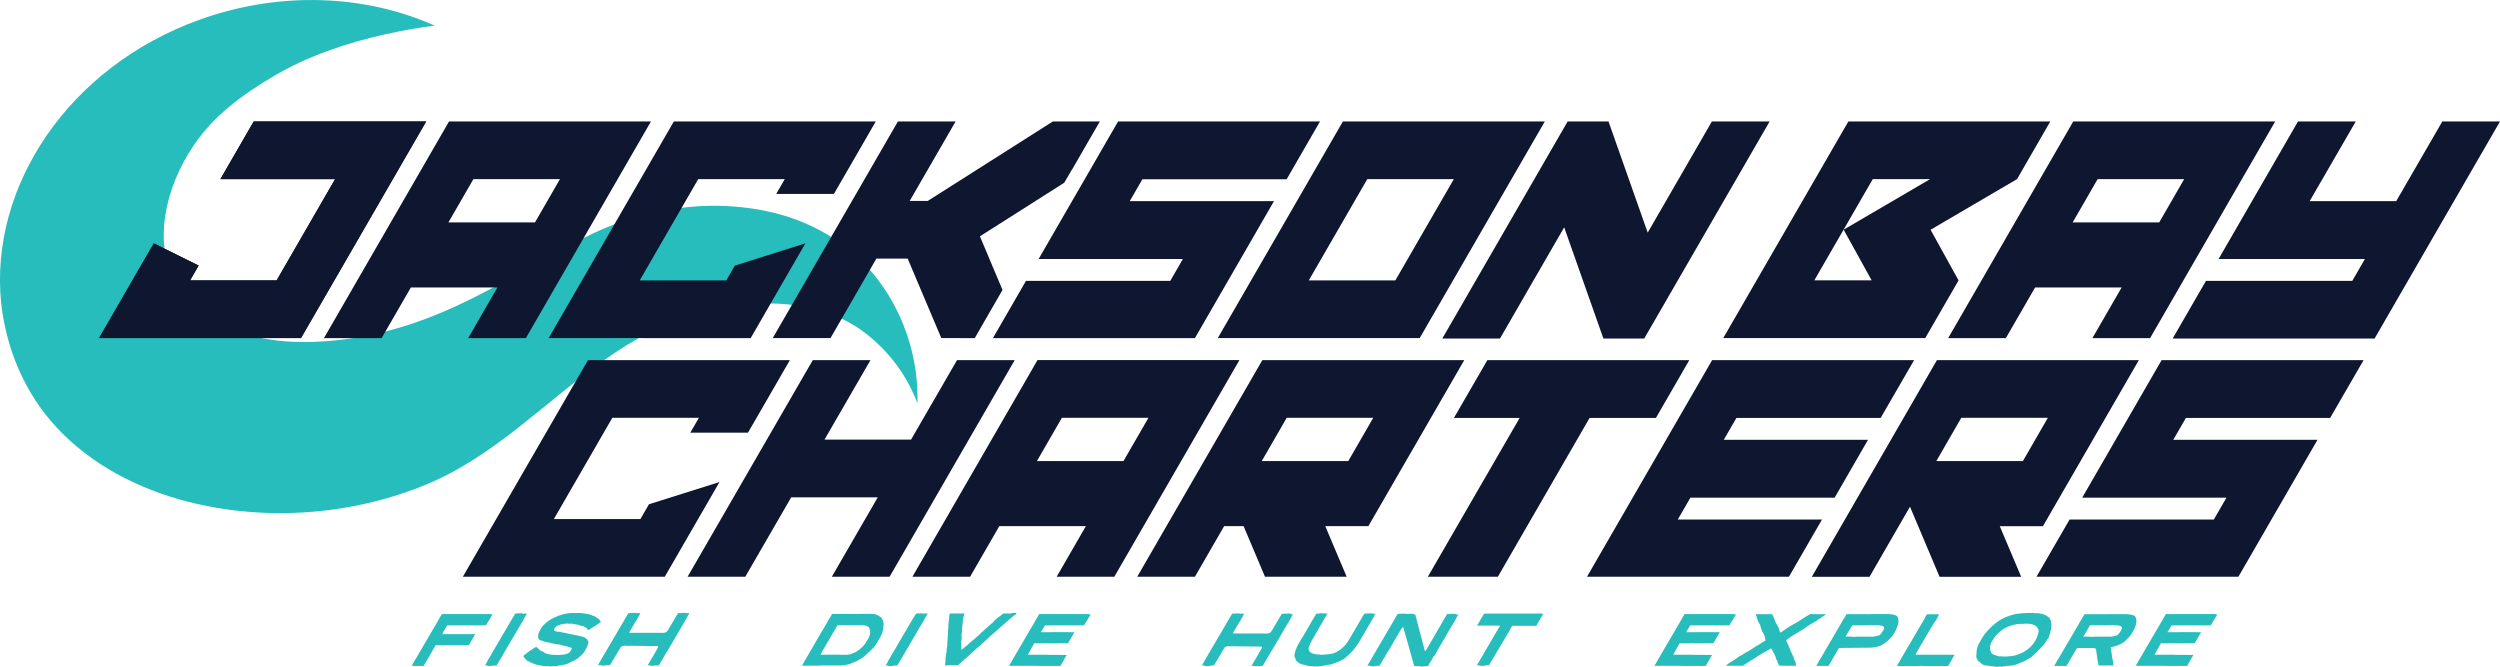 <svg width="371" height="99" viewBox="0 0 371 99" fill="none" xmlns="http://www.w3.org/2000/svg">
<g clip-path="url(#clip0_1_1104)">
<path d="M136.125 57.498C136.081 56.676 135.993 55.865 135.884 55.055C135.653 53.444 135.303 51.855 134.81 50.311C133.856 47.254 132.398 44.351 130.48 41.765C126.94 36.999 122.052 33.734 116.484 32.025C115.531 31.74 114.566 31.488 113.58 31.291C107.311 30.02 100.724 30.37 94.597 32.233V32.189C93.084 32.605 91.616 33.088 90.18 33.679C84.174 36.177 78.661 39.837 72.896 42.828C69.246 44.767 65.498 46.553 61.574 47.889C56.138 49.763 50.11 50.858 44.345 50.749C42.898 50.727 41.451 50.606 40.026 50.387C35.642 49.708 31.357 47.911 28.201 44.822C27.433 44.077 26.787 43.277 26.228 42.455L26.206 42.477C22.578 36.013 24.529 27.861 28.705 21.628C31.73 17.125 35.938 14.079 40.52 11.351C45.649 8.305 51.48 6.355 57.278 5.062C58.626 4.766 59.974 4.503 61.333 4.273C62.341 4.098 63.229 3.966 64.248 3.835C64.259 3.835 64.457 3.813 64.533 3.813C54.362 -0.734 41.758 -1.424 29.68 2.903C10.116 9.904 -1.611 27.741 0.175 45.008C0.943 51.779 3.606 58.21 8.275 63.294C13.459 68.947 20.517 72.563 27.872 74.447C39.489 77.427 52.411 76.452 63.47 71.807C73.455 67.611 80.853 59.678 89.555 53.51C94.213 50.212 99.288 47.429 104.888 46.136C106.96 45.643 109.218 45.117 111.355 45.117C115.037 44.855 118.808 45.139 122.337 46.268C124.211 46.87 125.954 47.736 127.587 48.821C131.028 51.253 133.823 54.54 135.599 58.517C135.796 58.955 135.982 59.404 136.147 59.854C136.169 59.065 136.147 58.133 136.092 57.476L136.125 57.498Z" fill="#27BDBC" class="logo_opposit"/>
<path d="M29.472 39.409L28.2 41.612H41.046L49.726 26.58H32.705L37.648 18.023H54.669H63.24L44.663 50.168H14.698L22.819 36.112L29.472 39.409Z" fill="#0F1630"/>
<path d="M303.179 78.074L317.405 53.444H287.44L268.874 85.601H277.434L283.44 75.192L287.835 85.601H299.946L296.767 78.085H303.168L303.179 78.074ZM300.198 68.421H287.352L291.057 62.001H303.902L300.198 68.421Z" fill="#0F1630" />
<path d="M135.204 65.233H122.359L129.176 53.444H120.616L102.039 85.59H110.599L117.416 73.801H130.261L123.444 85.59H132.015L150.581 53.444H142.021L135.204 65.233Z" fill="#0F1630"/>
<path d="M135.401 85.59H143.961L148.301 78.074H161.147L156.806 85.59H165.366L183.933 53.433H153.968L135.401 85.59ZM157.585 62.001H170.43L166.725 68.421H153.88L157.585 62.001Z" fill="#0F1630"/>
<path d="M235.511 85.59H265.476L270.386 77.099H248.981L250.855 73.856H272.26L277.214 65.266H255.809L257.683 62.023H279.089L284.053 53.444H254.078L235.511 85.59Z" fill="#0F1630"/>
<path d="M345.792 62.023L350.757 53.444H320.781L308.999 73.856H330.404L328.53 77.099H307.125L302.214 85.59H332.179L343.918 65.266H322.513L324.387 62.023H345.792Z" fill="#0F1630"/>
<path d="M95.813 53.444H87.254L68.687 85.59H94.213H94.268H98.652L106.773 71.533L96.307 74.831L95.035 77.033H82.19L90.87 62.001H103.716L102.444 64.203H111.004L117.218 53.444H112.834H95.813Z" fill="#0F1630"/>
<path d="M217.295 53.444H187.33L168.764 85.59H177.324L181.664 78.074H184.546L187.725 85.59H199.847L196.668 78.074H203.069L217.295 53.444ZM187.243 68.421L190.947 62.001H203.792L200.088 68.421H187.243Z" fill="#0F1630"/>
<path d="M250.691 53.444H220.726L215.761 62.023H225.515L211.892 85.59H222.282L235.895 62.023H245.737L250.691 53.444Z" fill="#0F1630"/>
<path d="M54.68 18.023H37.659L32.716 26.58H49.737L41.057 41.612H28.211L29.483 39.409L22.83 36.112L14.709 50.168H44.673L63.251 18.023H54.68Z" fill="#0F1630"/>
<path d="M290.651 41.612L286.497 34.096L299.332 26.58L304.264 18.023H274.299L255.732 50.168H285.708L290.651 41.612ZM277.927 26.58H286.432L273.597 34.085L277.751 41.601H269.246L277.927 26.569V26.58Z" fill="#0F1630"/>
<path d="M307.672 18.023L289.106 50.179H297.666L302.006 42.663H314.851L310.511 50.179H319.071L337.637 18.023H307.672ZM307.585 33L311.289 26.58H324.134L320.43 33H307.585Z" fill="#0F1630"/>
<path d="M371 18.023H362.44L355.601 29.845H342.756L349.595 18.023H341.024L329.242 38.434H337.802H350.647H350.954L349.08 41.677H327.368L322.425 50.234H352.39L357.333 41.677L371 18.023Z" fill="#0F1630"/>
<path d="M66.638 18.023L48.071 50.179H56.631L60.971 42.663H73.816L69.476 50.179H78.036L96.603 18.023H66.638ZM66.55 33L70.254 26.58H83.1L79.395 33H66.55Z" fill="#0F1630"/>
<path d="M109.053 39.409L107.782 41.612H94.937L103.617 26.58H116.462L115.191 28.782H123.751L129.965 18.023H125.581H108.56H100L81.423 50.168L106.806 50.179H107.015H111.399L119.52 36.112L109.053 39.409Z" fill="#0F1630"/>
<path d="M145.419 35.071L157.935 27.116L159.053 25.199L159.086 25.177L163.218 18.023H163.196H156.248L137.67 29.823H134.996L141.813 18.023H133.253L114.676 50.168H123.247L130.053 38.38H134.7L139.687 50.168L144.652 50.179L148.773 43.025L145.419 35.071Z" fill="#0F1630"/>
<path d="M167.657 29.845L169.531 26.602H190.936L195.89 18.023H165.925L154.132 38.434H175.537L173.674 41.677H152.258L147.348 50.179H177.324L189.062 29.845H167.657Z" fill="#0F1630"/>
<path d="M199.288 18.023L193.073 28.782L180.721 50.168H210.686L229.253 18.023H199.288ZM207.07 41.612H194.224L202.905 26.58H215.75L207.07 41.612Z" fill="#0F1630"/>
<path d="M254.045 18.023L244.52 34.523L238.7 18.023H232.639L214.04 50.234H222.6L232.124 33.734L237.944 50.234H244.005L262.615 18.023H254.045Z" fill="#0F1630"/>
<path d="M102.269 91.09C102.214 91.177 102.148 91.287 102.072 91.407L102.028 91.484C101.874 91.78 101.754 92.01 101.655 92.174C101.567 92.317 101.524 92.404 101.48 92.448C101.25 92.81 100.987 93.281 100.658 93.84L100.34 94.387C100.274 94.53 100.208 94.639 100.154 94.716L100.066 94.87C99.934 95.1 99.66 95.549 99.277 96.206C99.2 96.316 99.123 96.436 99.047 96.568L99.025 96.59L99.003 96.633C98.959 96.71 98.915 96.776 98.893 96.842H98.882L98.838 96.907L98.817 96.94V96.962V96.984L98.773 97.017C98.751 97.05 98.751 97.061 98.762 97.061C98.674 97.181 98.597 97.313 98.531 97.444C98.455 97.587 98.411 97.685 98.367 97.762L98.29 97.893C98.17 98.102 98.06 98.266 97.962 98.397C97.962 98.397 97.972 98.397 97.984 98.397L97.797 98.704L97.753 98.748C97.501 98.748 97.315 98.748 97.183 98.77C97.052 98.792 96.909 98.803 96.778 98.803C96.657 98.803 96.581 98.792 96.559 98.759H96.361V98.737C96.34 98.737 96.329 98.737 96.318 98.737H96.12C96.329 98.365 96.493 98.091 96.592 97.904C96.657 97.795 96.712 97.707 96.756 97.641L97.468 96.414C97.468 96.414 97.523 96.316 97.556 96.239C97.578 96.173 97.622 96.108 97.655 96.042V96.009C97.655 96.009 97.677 95.965 97.677 95.954C97.666 95.976 97.698 95.899 97.677 95.899C97.677 95.899 97.523 95.877 97.424 95.877L93.687 95.834H93.435C93.336 95.834 93.172 95.834 92.942 95.834H92.876L92.679 95.812C92.58 95.812 92.536 95.812 92.558 95.845C92.339 95.856 92.186 95.932 92.109 96.053L91.846 96.491C91.846 96.491 91.802 96.535 91.791 96.557C91.769 96.59 91.758 96.612 91.747 96.644L91.44 97.17C91.44 97.17 91.407 97.203 91.397 97.225C91.397 97.225 91.385 97.247 91.397 97.258L91.265 97.477H91.243L90.958 97.992C90.914 98.025 90.881 98.069 90.849 98.124C90.849 98.135 90.849 98.145 90.849 98.156L90.542 98.682H90.125C90.026 98.726 89.95 98.748 89.895 98.748C89.84 98.748 89.785 98.748 89.774 98.748C89.752 98.748 89.72 98.748 89.687 98.781C89.687 98.781 89.676 98.781 89.654 98.781H89.588C89.358 98.781 89.204 98.781 89.172 98.737L89.029 98.627L88.996 98.682H88.744L93.249 90.991C93.599 90.991 93.83 90.969 93.961 90.958L94.191 90.936C94.257 90.936 94.301 90.958 94.312 90.991C94.312 90.991 94.345 90.991 94.356 90.991C94.356 90.991 94.4 90.991 94.432 90.991H95.002L94.959 91.013H95.024C95.024 91.013 94.969 91.133 94.827 91.385C94.75 91.528 94.663 91.681 94.564 91.835L94.487 91.999C94.487 91.999 94.378 92.163 94.213 92.415L93.468 93.686C93.413 93.774 93.391 93.84 93.369 93.894H93.501C93.501 93.894 93.534 93.894 93.567 93.894C93.588 93.894 93.599 93.894 93.621 93.905H93.742H96.526H96.57C96.614 93.905 96.624 93.905 96.646 93.905C96.833 93.916 96.975 93.916 97.063 93.916H97.118C97.118 93.916 97.238 93.883 97.216 93.905C97.556 93.916 97.907 93.916 98.257 93.916C98.378 93.916 98.488 93.916 98.608 93.905C98.652 93.905 98.707 93.862 98.817 93.818C98.817 93.818 98.827 93.818 98.849 93.818C98.915 93.763 98.97 93.708 99.036 93.632C99.036 93.632 99.043 93.624 99.058 93.61L99.299 93.226L100.614 90.991V91.024L100.636 90.991H100.745L100.724 91.035L100.778 90.98H101.03C101.03 90.98 101.151 90.958 101.304 90.958C101.513 90.947 101.666 90.947 101.765 90.947H101.787C101.787 90.947 101.896 90.969 101.973 91.013C101.973 91.013 102.017 91.002 102.05 90.991H102.269V91.09ZM161.585 91.123H161.563C161.563 91.123 161.508 91.123 161.454 91.123H161.432C161.432 91.123 161.399 91.123 161.388 91.123H156.85C156.697 91.123 156.598 91.123 156.565 91.123H156.543C156.543 91.123 156.489 91.123 156.434 91.123C156.401 91.123 156.379 91.123 156.368 91.123H154.22C154.22 91.123 154.187 91.166 154.154 91.232C154.143 91.254 154.132 91.276 154.121 91.298C154.121 91.298 154.099 91.353 154.077 91.364L153.891 91.681L153.913 91.659L153.858 91.747C153.858 91.747 153.814 91.813 153.76 91.9V91.922C153.76 91.922 153.661 92.065 153.595 92.207L150.362 97.74C150.263 97.882 150.208 97.981 150.187 98.025C150.165 98.058 150.154 98.091 150.132 98.145L149.748 98.803H152.598H153.584C153.584 98.803 153.814 98.825 154.286 98.825H156.905C156.905 98.825 156.949 98.825 156.96 98.825H156.982C156.982 98.825 157.037 98.825 157.08 98.825H157.102C157.311 98.825 157.409 98.803 157.42 98.748C157.519 98.584 157.596 98.43 157.672 98.288V98.266C157.672 98.266 157.727 98.211 157.738 98.2L157.771 98.145C157.771 98.145 157.782 98.124 157.782 98.102L157.804 98.058C157.804 98.058 157.815 98.036 157.837 98.025V98.003C157.837 98.003 157.913 97.904 157.935 97.839L158.034 97.63L158.078 97.565C158.078 97.565 158.122 97.488 158.165 97.433L158.297 97.214V97.192H158.253C158.253 97.192 158.155 97.192 158.089 97.192H157.99C157.837 97.192 157.738 97.192 157.716 97.192C157.3 97.181 156.883 97.181 156.467 97.181H155.59L155.557 97.159H153.277C152.916 97.181 152.729 97.159 152.729 97.159C152.696 97.148 152.554 97.159 152.554 97.159C152.554 97.159 152.609 97.039 152.62 97.006L153.058 96.217C153.146 96.064 153.266 95.856 153.409 95.593C153.409 95.593 153.409 95.582 153.431 95.571V95.538V95.516C153.464 95.516 153.486 95.516 153.496 95.472H154.856C154.965 95.461 155.119 95.45 155.327 95.45H155.535L155.557 95.472H156.291C157.037 95.472 157.683 95.472 158.275 95.461C158.319 95.461 158.385 95.439 158.505 95.439L159.437 93.84L159.382 93.818C159.382 93.818 158.615 93.807 157.124 93.807C157.124 93.807 155.721 93.818 155.535 93.818H155.119H154.461V93.796C154.461 93.796 154.549 93.675 154.538 93.686L154.746 93.336C154.856 93.149 154.965 92.974 155.064 92.81H156.127H157.113H159.02C159.437 92.81 159.864 92.81 160.292 92.81C160.336 92.799 160.434 92.788 160.588 92.788H160.664C160.664 92.788 160.774 92.81 160.818 92.81H160.851L160.884 92.788L161.015 92.569C161.015 92.569 161.059 92.492 161.081 92.437L161.125 92.371L161.267 92.163C161.311 92.098 161.344 92.043 161.377 91.999V91.977C161.377 91.977 161.399 91.955 161.399 91.944L161.421 91.9C161.421 91.9 161.432 91.879 161.454 91.857L161.486 91.802C161.486 91.802 161.508 91.769 161.519 91.736V91.714C161.629 91.572 161.728 91.418 161.826 91.254C161.881 91.199 161.804 91.177 161.596 91.177L161.585 91.123ZM257.355 91.123H257.333C257.333 91.123 257.278 91.123 257.223 91.123H257.201C257.201 91.123 257.168 91.123 257.157 91.123H252.62C252.466 91.123 252.368 91.123 252.335 91.123H252.313C252.313 91.123 252.258 91.123 252.203 91.123C252.17 91.123 252.148 91.123 252.138 91.123H249.989C249.989 91.123 249.956 91.166 249.924 91.232C249.913 91.254 249.902 91.276 249.891 91.298C249.891 91.298 249.869 91.353 249.847 91.364L249.661 91.681L249.682 91.659L249.628 91.747C249.628 91.747 249.584 91.813 249.529 91.9V91.922C249.529 91.922 249.43 92.065 249.365 92.207L246.131 97.74C246.033 97.882 245.978 97.981 245.956 98.025C245.934 98.058 245.923 98.091 245.901 98.145L245.518 98.803H248.367H249.354C249.354 98.803 249.584 98.825 250.055 98.825H252.675C252.675 98.825 252.718 98.825 252.729 98.825H252.751C252.751 98.825 252.806 98.825 252.85 98.825H252.872C253.08 98.825 253.179 98.803 253.19 98.748C253.288 98.584 253.365 98.43 253.442 98.288V98.266C253.442 98.266 253.497 98.211 253.508 98.2L253.54 98.145C253.54 98.145 253.551 98.124 253.551 98.102L253.573 98.058C253.573 98.058 253.584 98.036 253.606 98.025V98.003C253.606 98.003 253.683 97.904 253.705 97.839L253.803 97.63L253.847 97.565C253.847 97.565 253.891 97.488 253.935 97.433L254.067 97.214V97.192H254.023C254.023 97.192 253.924 97.192 253.858 97.192H253.76C253.606 97.192 253.508 97.192 253.486 97.192C253.069 97.181 252.653 97.181 252.236 97.181H251.359L251.326 97.159H249.047C248.685 97.181 248.499 97.159 248.499 97.159C248.466 97.148 248.323 97.159 248.323 97.159C248.323 97.159 248.378 97.039 248.389 97.006L248.828 96.217C248.915 96.064 249.036 95.856 249.178 95.593C249.178 95.593 249.178 95.582 249.2 95.571V95.538V95.516C249.233 95.516 249.255 95.516 249.266 95.472H250.625C250.735 95.461 250.888 95.45 251.096 95.45H251.305L251.326 95.472H252.061C252.806 95.472 253.453 95.472 254.045 95.461C254.088 95.461 254.154 95.439 254.275 95.439L255.206 93.84L255.152 93.818C255.152 93.818 254.384 93.807 252.894 93.807C252.894 93.807 251.491 93.818 251.305 93.818H250.888H250.23V93.796C250.23 93.796 250.318 93.675 250.307 93.686L250.515 93.336C250.625 93.149 250.735 92.974 250.833 92.81H251.896H252.883H254.79C255.206 92.81 255.634 92.81 256.061 92.81C256.105 92.799 256.204 92.788 256.357 92.788H256.434C256.434 92.788 256.544 92.81 256.587 92.81H256.62L256.653 92.788L256.785 92.569C256.785 92.569 256.828 92.492 256.85 92.437L256.894 92.371L257.037 92.163C257.081 92.098 257.113 92.043 257.146 91.999V91.977C257.146 91.977 257.168 91.955 257.168 91.944L257.19 91.9C257.19 91.9 257.201 91.879 257.223 91.857L257.256 91.802C257.256 91.802 257.278 91.769 257.289 91.736V91.714C257.398 91.572 257.497 91.418 257.596 91.254C257.65 91.199 257.574 91.177 257.366 91.177L257.355 91.123ZM89.073 92.382L89.139 92.328V92.306C89.139 92.306 89.146 92.299 89.161 92.284L89.139 92.262L89.073 92.109H89.051V92.12C89.051 92.12 89.029 92.098 89.007 92.054C88.909 91.9 88.733 91.758 88.47 91.615C88.426 91.561 88.393 91.517 88.361 91.506C88.251 91.473 88.163 91.44 88.108 91.407C88.087 91.396 88.065 91.396 88.043 91.385C87.955 91.364 87.867 91.32 87.758 91.265C87.714 91.243 87.593 91.21 87.363 91.155C87.286 91.133 87.144 91.101 86.914 91.068C86.914 91.068 86.881 91.068 86.87 91.068L86.103 90.958H86.07C86.07 90.958 86.004 90.958 85.971 90.969C85.763 90.958 85.588 90.969 85.423 90.969H85.281C85.259 90.969 85.226 90.969 85.171 90.969H85.083C85.029 90.969 84.985 90.969 84.952 90.969C83.966 90.969 82.88 91.287 81.686 91.944C81.587 91.999 81.456 92.087 81.313 92.196C81.258 92.229 81.215 92.273 81.16 92.306C80.995 92.448 80.842 92.591 80.699 92.733C80.546 92.876 80.436 93.018 80.349 93.16C80.217 93.379 80.129 93.533 80.086 93.632C79.932 93.927 79.856 94.19 79.856 94.431C79.856 94.804 80.009 95.012 80.349 95.056L80.897 95.242C80.897 95.242 80.995 95.275 81.149 95.308C81.182 95.308 81.193 95.308 81.193 95.308C81.346 95.319 81.467 95.341 81.521 95.385C81.609 95.385 81.697 95.385 81.752 95.417C81.795 95.417 81.85 95.461 81.927 95.494C81.971 95.494 82.015 95.516 82.08 95.494L82.694 95.615H82.727C82.902 95.615 83.034 95.636 83.122 95.669H83.056C83.056 95.669 83.132 95.669 83.144 95.669C83.176 95.669 83.198 95.691 83.209 95.713L84.141 95.921C84.141 95.921 84.196 95.932 84.272 95.987C84.272 95.987 84.283 95.987 84.294 95.987C84.349 95.987 84.415 96.009 84.47 96.042C84.47 96.042 84.557 96.064 84.689 96.097C84.853 96.129 84.886 96.228 84.799 96.382L84.634 96.666C84.535 96.831 84.349 96.951 84.053 97.05C83.856 97.115 83.637 97.148 83.439 97.159C83.242 97.159 83.012 97.181 82.738 97.203H82.661L82.409 97.181H82.3H82.267C81.905 97.181 81.587 97.137 81.313 97.039C81.28 97.039 81.193 97.006 81.05 96.984C81.05 96.984 80.984 96.951 80.853 96.896C80.809 96.874 80.732 96.809 80.59 96.699C80.568 96.677 80.48 96.655 80.327 96.623C80.283 96.612 80.228 96.568 80.162 96.513C80.042 96.382 79.954 96.305 79.91 96.272C79.768 96.184 79.658 96.097 79.614 95.998H79.582C79.527 95.998 79.373 96.086 79.099 96.272L79.011 96.327C79.011 96.327 78.946 96.382 78.891 96.414L78.77 96.491C78.562 96.633 78.463 96.71 78.442 96.721L77.806 97.203C77.806 97.203 77.751 97.258 77.729 97.291C77.685 97.357 77.674 97.422 77.696 97.477L77.773 97.565C77.894 97.707 78.036 97.85 78.168 98.014C78.201 98.014 78.233 98.036 78.288 98.08C78.321 98.112 78.409 98.145 78.529 98.167C78.529 98.167 78.562 98.2 78.639 98.255L78.705 98.288L78.759 98.321L79.527 98.617C79.527 98.617 79.669 98.66 79.834 98.682C79.866 98.682 79.943 98.693 80.075 98.726C80.162 98.726 80.305 98.77 80.491 98.814C80.535 98.814 80.601 98.814 80.666 98.836C80.688 98.847 80.71 98.847 80.732 98.858C81.006 98.858 81.335 98.858 81.752 98.89H81.784C81.949 98.89 82.179 98.868 82.475 98.836H82.53C82.53 98.836 82.53 98.836 82.508 98.847C82.508 98.847 82.497 98.868 82.508 98.879H82.552C82.552 98.879 82.65 98.858 82.782 98.803C82.837 98.781 82.913 98.77 83.012 98.759L83.264 98.737C83.483 98.682 83.648 98.649 83.779 98.627C84.064 98.584 84.393 98.452 84.755 98.233C84.996 98.135 85.303 97.981 85.653 97.773C86.081 97.444 86.421 97.115 86.684 96.776L86.859 96.48C87.1 96.075 87.243 95.724 87.308 95.45V95.417C87.352 95.308 87.308 95.165 87.199 94.99C87.177 94.99 87.155 94.946 87.1 94.837L86.958 94.738C86.958 94.738 86.914 94.694 86.903 94.672C86.87 94.672 86.782 94.618 86.651 94.541C86.618 94.519 86.563 94.508 86.464 94.497C86.421 94.497 86.388 94.475 86.366 94.464L85.522 94.267L85.204 94.212H85.171L84.492 94.059C84.492 94.059 84.415 94.048 84.261 94.015L84.141 93.993C83.998 93.938 83.79 93.905 83.56 93.873C83.374 93.851 83.198 93.807 83.023 93.752C82.99 93.752 82.968 93.752 82.935 93.752H82.902H82.826C82.771 93.752 82.727 93.752 82.705 93.752C82.585 93.697 82.475 93.664 82.365 93.653C82.365 93.632 82.332 93.61 82.278 93.577C82.19 93.522 82.19 93.423 82.278 93.27C82.431 93.018 82.705 92.832 83.1 92.711C83.275 92.656 83.385 92.635 83.461 92.624V92.602C83.461 92.602 83.516 92.602 83.56 92.591C83.746 92.558 83.922 92.547 84.086 92.536C84.086 92.536 84.119 92.536 84.141 92.536H84.261C84.327 92.536 84.415 92.536 84.535 92.569H84.557C84.557 92.569 84.59 92.569 84.612 92.569V92.536H84.634C84.864 92.536 84.996 92.558 85.007 92.591H85.204L85.182 92.612V92.635C85.182 92.635 85.215 92.656 85.226 92.635H85.335C85.335 92.635 85.412 92.645 85.445 92.667C85.467 92.678 85.489 92.678 85.5 92.678C85.522 92.678 85.533 92.678 85.544 92.667C85.642 92.678 85.741 92.7 85.829 92.722C85.829 92.722 85.851 92.733 85.883 92.744C85.927 92.766 85.96 92.777 85.993 92.799C85.971 92.788 86.081 92.832 86.059 92.821C86.168 92.865 86.245 92.886 86.3 92.886C86.322 92.886 86.344 92.876 86.344 92.865C86.486 92.865 86.596 92.919 86.684 93.018C86.684 93.018 86.76 93.051 86.881 93.095C87.023 93.149 87.122 93.248 87.155 93.401L87.188 93.423C87.188 93.423 87.275 93.467 87.308 93.467C87.33 93.467 87.374 93.467 87.407 93.445C87.429 93.445 87.44 93.445 87.451 93.445C87.528 93.39 87.604 93.325 87.692 93.27C87.911 93.127 88.032 93.051 88.065 93.051C88.141 92.974 88.218 92.93 88.251 92.93L88.744 92.602C88.744 92.602 88.843 92.514 88.985 92.393L89.073 92.382ZM137.166 91.068H137.133C137.133 91.068 137.089 91.068 137.012 91.068H136.991C136.991 91.068 136.936 91.068 136.925 91.068C136.947 91.035 136.914 91.013 136.815 91.013H136.782C136.399 91.046 136.125 91.057 135.938 91.057L135.631 91.583L135.588 91.626C135.588 91.626 135.325 92.054 134.842 92.886L132.026 97.696C131.927 97.839 131.872 97.937 131.85 97.981C131.828 98.014 131.806 98.08 131.774 98.178L131.423 98.77H131.752C131.795 98.825 131.96 98.847 132.223 98.847H132.289C132.289 98.847 132.289 98.847 132.322 98.836C132.354 98.814 132.387 98.803 132.409 98.803C132.409 98.803 132.464 98.803 132.53 98.814C132.585 98.814 132.639 98.803 132.683 98.77H133.144L133.176 98.726C133.176 98.726 133.33 98.485 133.582 98.047L134.02 97.313C134.02 97.313 134.02 97.291 134.02 97.28C134.031 97.258 134.042 97.236 134.064 97.225L134.371 96.699C134.371 96.699 134.393 96.644 134.415 96.612C134.426 96.59 134.437 96.568 134.459 96.546L136.563 92.952H136.585C136.684 92.755 136.859 92.481 137.1 92.087V92.065L137.21 91.835L137.67 91.035H137.133L137.166 91.068ZM78.244 91.057H77.707H77.674C77.674 91.057 77.631 91.057 77.554 91.057H77.532C77.532 91.057 77.477 91.057 77.466 91.057C77.488 91.024 77.455 91.002 77.357 91.002H77.324C76.94 91.035 76.666 91.046 76.48 91.046L76.173 91.572L76.129 91.615C76.129 91.615 75.866 92.043 75.384 92.876L72.567 97.685C72.468 97.828 72.413 97.926 72.392 97.97C72.37 98.003 72.348 98.069 72.315 98.167L71.964 98.759H72.293C72.337 98.814 72.501 98.836 72.764 98.836H72.83C72.83 98.836 72.83 98.836 72.863 98.825C72.896 98.803 72.929 98.792 72.951 98.792C72.951 98.792 73.005 98.792 73.071 98.803C73.126 98.803 73.181 98.792 73.225 98.759H73.685L73.718 98.715C73.718 98.715 73.871 98.474 74.123 98.036L74.562 97.302C74.562 97.302 74.562 97.28 74.562 97.269C74.573 97.247 74.584 97.225 74.606 97.214L74.912 96.688C74.912 96.688 74.934 96.633 74.956 96.601C74.967 96.579 74.978 96.557 75 96.535L77.105 92.941H77.126C77.225 92.744 77.4 92.47 77.641 92.076V92.054L77.751 91.824L78.211 91.024L78.244 91.057ZM289.972 97.17C289.972 97.17 289.873 97.17 289.807 97.17H289.709C289.555 97.17 289.457 97.17 289.435 97.17C289.018 97.159 288.602 97.159 288.185 97.159H287.309C286.311 97.159 285.325 97.159 284.338 97.159C284.316 97.159 284.305 97.137 284.305 97.105C284.305 97.105 284.305 97.083 284.295 97.105C284.316 97.017 284.382 96.874 284.503 96.677C284.514 96.655 284.525 96.633 284.547 96.612L286.651 93.018H286.673L286.936 92.558C287.046 92.371 287.166 92.207 287.287 92.065C287.374 91.922 287.451 91.791 287.517 91.648C287.55 91.583 287.594 91.484 287.648 91.364C287.681 91.287 287.714 91.221 287.758 91.155H285.96C285.96 91.155 285.928 91.188 285.895 91.254C285.884 91.276 285.873 91.298 285.862 91.32C285.862 91.32 285.84 91.374 285.818 91.385L285.632 91.703L285.719 91.615C285.719 91.615 285.697 91.67 285.675 91.692C285.423 92.109 285.171 92.536 284.93 92.952L282.113 97.762C282.015 97.904 281.96 98.003 281.938 98.047C281.916 98.08 281.905 98.112 281.883 98.167L281.642 98.573C281.642 98.573 281.62 98.638 281.576 98.715C281.576 98.77 281.576 98.792 281.62 98.781L281.533 98.803L281.555 98.814L281.522 98.836C281.522 98.836 281.522 98.836 281.5 98.847H282.212C282.355 98.836 282.442 98.836 282.453 98.847H283.615C283.615 98.847 283.659 98.836 283.703 98.836C283.725 98.836 283.757 98.836 283.79 98.847H283.834C284.141 98.836 284.426 98.836 284.7 98.836H284.722C284.799 98.836 284.919 98.814 285.073 98.803H285.117C285.347 98.836 285.555 98.847 285.73 98.847C285.829 98.847 286.793 98.847 288.646 98.836C288.668 98.836 288.69 98.836 288.701 98.836H288.722C288.722 98.836 288.777 98.836 288.821 98.836H288.843C289.051 98.836 289.15 98.814 289.161 98.759C289.259 98.595 289.336 98.441 289.413 98.299V98.277C289.413 98.277 289.468 98.222 289.479 98.211L289.512 98.156C289.512 98.156 289.523 98.135 289.523 98.112L289.544 98.069C289.544 98.069 289.555 98.047 289.577 98.036V98.014C289.577 98.014 289.654 97.915 289.676 97.85L289.775 97.641L289.818 97.576C289.818 97.576 289.862 97.499 289.906 97.444L290.038 97.225V97.203H289.994L289.972 97.17ZM281.379 93.445C281.379 93.445 281.335 93.511 281.335 93.544L280.985 94.146C280.831 94.398 280.546 94.727 280.097 95.132L280.064 95.154C279.976 95.231 279.91 95.275 279.878 95.308L279.647 95.483L279.187 95.757C278.979 95.877 278.705 95.965 278.321 96.02C277.883 96.086 277.653 96.118 277.62 96.118H276.951L273.576 96.151C273.477 96.151 273.422 96.151 273.411 96.151C273.115 96.151 272.962 96.151 272.94 96.151H272.907C272.907 96.151 272.841 96.25 272.754 96.414L272.589 96.688C272.458 96.918 272.359 97.072 272.326 97.148L271.351 98.814H269.553C269.553 98.814 269.553 98.77 269.597 98.704C269.608 98.682 269.619 98.66 269.641 98.638C269.641 98.638 269.663 98.584 269.663 98.573L269.849 98.255V98.277L269.893 98.189C269.893 98.178 269.937 98.124 269.97 98.036V98.014C269.97 98.014 270.068 97.871 270.167 97.729L273.4 92.196C273.477 92.054 273.532 91.955 273.554 91.911C273.576 91.879 273.597 91.846 273.641 91.791L274.025 91.133H276.283L277.269 91.144H277.291C277.291 91.144 277.543 91.123 278.003 91.123H279.724C279.724 91.123 279.768 91.123 279.823 91.123H279.889C279.965 91.123 280.02 91.123 280.053 91.123H280.108C280.174 91.123 280.228 91.123 280.261 91.123C280.458 91.155 280.612 91.177 280.765 91.166C280.765 91.166 280.864 91.188 280.963 91.21C281.182 91.254 281.324 91.309 281.39 91.364H281.412L281.489 91.407C281.489 91.407 281.489 91.407 281.511 91.429C281.511 91.429 281.514 91.429 281.522 91.429C281.85 91.911 281.796 92.58 281.357 93.412L281.379 93.445ZM279.198 93.96C279.264 93.883 279.362 93.73 279.505 93.5C279.713 93.149 279.626 92.93 279.209 92.843H279.198C279.099 92.821 279.034 92.821 278.99 92.81C278.913 92.81 278.847 92.788 278.793 92.788H278.782C278.782 92.788 278.749 92.788 278.727 92.799H278.705C278.65 92.799 278.584 92.788 278.54 92.777H277.401L277.346 92.799H275.066V92.777H274.891C274.803 92.908 274.726 93.04 274.65 93.171C274.65 93.171 274.617 93.237 274.584 93.281C274.584 93.281 274.562 93.314 274.551 93.347L274.518 93.401C274.463 93.5 274.277 93.818 273.948 94.355H273.926C273.926 94.355 273.926 94.376 273.926 94.387C273.926 94.398 273.904 94.409 273.871 94.42C273.915 94.42 273.915 94.442 273.871 94.475H274.661C274.748 94.497 274.902 94.508 275.099 94.508H275.307L275.351 94.486H278.036C278.036 94.486 278.047 94.453 278.069 94.453C278.201 94.453 278.409 94.42 278.672 94.322C278.782 94.365 278.957 94.245 279.209 93.96H279.198ZM203.902 91.418L203.924 91.385C204.012 91.265 204.066 91.155 204.121 91.068H203.902C203.902 91.068 203.836 91.09 203.825 91.09C203.749 91.046 203.694 91.024 203.639 91.024H203.617C203.518 91.024 203.365 91.024 203.157 91.024C203.003 91.024 202.905 91.024 202.883 91.046H202.631L202.576 91.101L202.598 91.057H202.488L202.466 91.09V91.057L201.151 93.303C200.8 93.894 200.45 94.497 200.099 95.089L199.88 95.406C199.704 95.658 199.551 95.834 199.452 95.921L198.959 96.371L198.247 96.809C198.192 96.776 198.148 96.787 198.104 96.864C198.093 96.864 198.06 96.874 197.984 96.907C197.753 97.006 197.589 97.05 197.501 97.028L197.238 97.083C197.129 97.072 197.074 97.072 197.063 97.105C196.789 97.115 196.57 97.126 196.383 97.159H196.351C196.274 97.159 196.219 97.159 196.197 97.159C196.175 97.159 196.12 97.159 196.022 97.159H195.989C195.835 97.126 195.66 97.115 195.496 97.115C195.496 97.115 195.43 97.115 195.32 97.115H195.276L195.309 97.094L195.156 97.072L194.959 97.017C194.959 97.017 194.926 97.017 194.915 97.006H194.893L194.761 96.962C194.509 96.853 194.356 96.743 194.301 96.633L194.202 96.403V96.261C194.202 96.261 194.18 96.195 194.191 96.162L194.422 95.538L194.575 95.275C194.575 95.275 194.597 95.165 194.652 95.078L196.997 91.046L196.975 91.079V91.046H196.866C196.866 91.046 196.855 91.09 196.844 91.101L196.855 91.035H196.603C196.603 91.035 196.504 91.013 196.351 91.013C196.252 91.013 196.098 91.013 195.901 91.013H195.879C195.879 91.013 195.748 91.035 195.616 91.079C195.616 91.079 195.594 91.079 195.561 91.057H195.342C195.287 91.144 195.222 91.254 195.167 91.374L195.123 91.451C194.991 91.648 194.871 91.846 194.75 92.065L194.542 92.415C194.443 92.591 194.279 92.865 194.071 93.237L193.402 94.376C193.315 94.53 193.161 94.76 192.964 95.089C192.92 95.154 192.887 95.22 192.854 95.286L192.832 95.319C192.701 95.538 192.58 95.757 192.471 95.965C192.471 95.987 192.46 96.009 192.449 96.042L192.295 96.425C192.208 96.633 192.142 96.896 192.098 97.203C192.076 97.357 192.109 97.499 192.208 97.641C192.208 97.663 192.23 97.696 192.23 97.751L192.372 98.058C192.372 98.058 192.416 98.112 192.471 98.156L192.81 98.419L193.019 98.518L193.26 98.617C193.26 98.617 193.358 98.617 193.435 98.638L193.611 98.671C193.994 98.814 194.487 98.879 195.079 98.89L195.233 98.901H195.255L195.485 98.89H195.452L195.485 98.901C195.868 98.901 196.361 98.825 196.953 98.671C197.019 98.671 197.205 98.671 197.49 98.595C197.523 98.595 197.545 98.595 197.567 98.573C197.633 98.551 197.786 98.507 198.006 98.43C198.027 98.419 198.049 98.419 198.06 98.419L198.718 98.156C199.058 98.014 199.321 97.871 199.529 97.718C199.902 97.411 200.318 97.017 200.778 96.535C200.943 96.338 201.085 96.14 201.25 95.932C201.436 95.68 201.546 95.516 201.6 95.428L203.88 91.528C203.88 91.528 203.902 91.462 203.935 91.418H203.902ZM228.836 91.057C228.771 91.046 228.661 91.046 228.551 91.046H221.778C221.778 91.046 221.745 91.057 221.745 91.046H220.682L220.66 91.068H220.233L219.202 92.832H219.224C219.356 92.832 219.389 92.832 219.444 92.843H219.476L219.696 92.832L219.86 92.843H222.381L222.501 92.865C222.501 92.865 222.545 92.865 222.6 92.865H222.633L222.611 92.897C222.567 92.963 222.545 92.996 222.523 92.996L219.17 98.726H219.411L219.433 98.704V98.726C219.433 98.726 219.52 98.781 219.718 98.792C219.827 98.792 219.915 98.792 219.926 98.814C219.937 98.814 219.97 98.814 220.013 98.814H220.079C220.079 98.814 220.09 98.814 220.112 98.814C220.145 98.792 220.178 98.781 220.2 98.781C220.2 98.781 220.255 98.781 220.309 98.781H220.32C220.32 98.781 220.441 98.759 220.55 98.715H220.967L221.274 98.189C221.274 98.189 221.274 98.167 221.274 98.156C221.307 98.102 221.34 98.058 221.383 98.025L221.668 97.521H221.69L221.822 97.291C221.822 97.291 221.822 97.269 221.822 97.258C221.833 97.236 221.844 97.214 221.866 97.203L222.173 96.677C222.173 96.677 222.195 96.623 222.216 96.59C222.227 96.568 222.238 96.546 222.271 96.524L222.545 96.075L224.419 92.865H226.732C226.885 92.865 227.105 92.865 227.422 92.865H227.762C227.762 92.865 227.85 92.886 227.927 92.886H227.97L227.992 92.865L228.091 92.689L228.124 92.656V92.635L228.135 92.612C228.135 92.612 228.135 92.58 228.157 92.58L228.179 92.536L228.332 92.273C228.332 92.273 228.354 92.24 228.354 92.229L229.001 91.112C229.001 91.112 228.935 91.079 228.825 91.068L228.836 91.057ZM216.112 91.155C216.035 91.112 215.969 91.09 215.925 91.09H215.903C215.805 91.09 215.651 91.09 215.443 91.09C215.29 91.09 215.191 91.101 215.169 91.112H214.775H214.753L214.259 91.955C213.942 92.492 213.788 92.766 213.788 92.777L212.122 95.636C212.1 95.691 212.078 95.735 212.056 95.768C212.034 95.801 211.881 96.064 211.585 96.557C211.585 96.557 211.486 96.557 211.475 96.612V96.633L211.454 96.612L210.697 93.741L210.675 93.774V93.697L210.04 91.221V91.199C209.974 91.199 209.919 91.177 209.842 91.133C209.81 91.123 209.766 91.112 209.7 91.101H209.722L209.7 91.079H209.536C209.338 91.079 209.218 91.079 209.163 91.079V91.101C208.823 91.101 208.637 91.101 208.604 91.101C208.604 91.101 208.56 91.101 208.538 91.101H208.516C208.516 91.101 208.494 91.101 208.472 91.101C208.472 91.101 208.418 91.046 208.352 91.046L208.122 91.068C207.99 91.079 207.76 91.09 207.42 91.101L202.916 98.792H203.168L203.201 98.737L203.343 98.847C203.343 98.847 203.529 98.89 203.76 98.89H203.825C203.825 98.89 203.825 98.89 203.858 98.89C203.891 98.868 203.924 98.858 203.946 98.858C203.946 98.858 204.001 98.858 204.066 98.868C204.121 98.868 204.187 98.847 204.297 98.803H204.713L205.02 98.277C205.02 98.277 205.02 98.255 205.02 98.244C205.053 98.189 205.086 98.145 205.13 98.112L205.415 97.609H205.436L205.568 97.379C205.568 97.379 205.568 97.357 205.568 97.346C205.579 97.324 205.59 97.302 205.612 97.291L205.919 96.765C205.919 96.765 205.941 96.71 205.963 96.677C205.974 96.655 205.995 96.633 206.028 96.612L208.001 93.237H208.089L208.133 93.171C208.133 93.171 208.177 93.084 208.198 93.018L208.22 92.974V92.996L209.152 96.272C209.152 96.272 209.163 96.305 209.163 96.327L209.864 98.825H209.996V98.858C210.16 98.847 210.303 98.847 210.445 98.847C210.467 98.847 210.478 98.847 210.489 98.847C210.489 98.847 210.511 98.847 210.489 98.868H210.686C210.686 98.868 210.785 98.912 210.906 98.912C211.015 98.912 211.201 98.912 211.475 98.868C211.585 98.858 211.717 98.847 211.881 98.858L211.925 98.814L212.111 98.507H212.089C212.188 98.376 212.298 98.211 212.418 98.003L212.495 97.871C212.539 97.795 212.582 97.696 212.659 97.554L212.758 97.389L212.856 97.324C212.856 97.324 212.966 97.17 213.12 96.918C213.098 96.918 213.098 96.918 213.12 96.874L213.273 96.612C213.273 96.612 213.273 96.568 213.295 96.524C213.328 96.469 213.372 96.392 213.437 96.305C213.832 95.658 214.095 95.198 214.227 94.968L214.314 94.815C214.358 94.738 214.424 94.629 214.501 94.486L214.818 93.938C215.147 93.379 215.421 92.908 215.64 92.547C215.673 92.503 215.728 92.415 215.816 92.273C215.914 92.109 216.035 91.879 216.188 91.583L216.232 91.506C216.309 91.385 216.375 91.276 216.429 91.188H216.21C216.21 91.188 216.145 91.21 216.134 91.21L216.112 91.155ZM304.373 93.292L304.395 93.314C304.363 93.456 304.319 93.621 304.264 93.796L304.22 93.971H304.242C304.242 93.971 304.242 93.993 304.22 94.026C304.176 94.114 304.143 94.19 304.132 94.245C304.088 94.453 304.045 94.585 304.012 94.639C303.946 94.76 303.858 94.859 303.782 94.935L303.321 95.658L303.277 95.713C303.277 95.713 303.234 95.713 303.212 95.735C303.135 95.823 303.058 95.91 303.003 95.987C302.982 95.987 302.982 96.009 302.96 96.031C302.905 96.108 302.861 96.14 302.85 96.14L302.828 96.184C302.828 96.184 302.708 96.327 302.554 96.469H302.521C302.521 96.48 302.521 96.502 302.51 96.513C302.499 96.535 302.466 96.568 302.423 96.612L301.601 97.368C301.436 97.521 301.25 97.652 301.064 97.751C300.822 97.882 300.636 97.992 300.505 98.069L300.461 98.091L299.343 98.551C299.014 98.682 298.718 98.759 298.477 98.77C298.017 98.792 297.655 98.836 297.392 98.89C297.216 98.923 297.085 98.945 297.008 98.945H296.942C296.942 98.945 296.921 98.945 296.91 98.923H296.69C296.57 98.934 296.482 98.945 296.416 98.956H296.373C296.219 98.956 296.11 98.956 296.066 98.934C295.912 98.89 295.671 98.868 295.342 98.858L295.266 98.836L295.2 98.803C295.068 98.803 295.003 98.803 294.959 98.781C294.597 98.781 294.323 98.693 294.148 98.551L293.545 98.069C293.512 97.992 293.457 97.882 293.37 97.751C293.304 97.652 293.271 97.521 293.282 97.368L293.337 96.612C293.359 96.217 293.512 95.79 293.775 95.33L294.235 94.53C294.465 94.146 294.794 93.741 295.233 93.314C295.266 93.281 295.288 93.248 295.298 93.237L295.836 92.744C295.836 92.744 295.945 92.656 296.131 92.492C296.153 92.47 296.175 92.448 296.219 92.426C296.362 92.317 296.482 92.229 296.57 92.174C296.745 92.054 296.975 91.911 297.304 91.747L297.49 91.648C297.567 91.615 297.644 91.594 297.721 91.561C298.028 91.451 298.258 91.364 298.4 91.309C298.85 91.166 299.266 91.079 299.65 91.046C299.869 91.046 300.011 91.013 300.077 91.002L301.031 90.958H301.458C301.458 90.958 301.491 90.969 301.524 90.969C301.59 90.958 301.622 90.947 301.655 90.947H301.688C301.798 90.947 301.896 90.969 301.995 91.002C302.576 90.969 303.102 91.068 303.595 91.309C303.672 91.364 303.804 91.451 303.979 91.561C304.012 91.594 304.067 91.615 304.099 91.648L304.121 91.692C304.165 91.769 304.231 91.868 304.286 92.01C304.352 92.152 304.395 92.229 304.384 92.251C304.439 92.591 304.439 92.93 304.406 93.259L304.373 93.292ZM302.324 93.171C302.324 93.171 302.313 93.138 302.313 93.084C301.984 92.722 301.458 92.547 300.757 92.547C300.483 92.547 300.329 92.547 300.318 92.58C300.187 92.58 300.044 92.58 299.902 92.58H299.847C299.77 92.58 299.617 92.58 299.376 92.624C299.332 92.624 299.31 92.624 299.288 92.624C299.113 92.667 299.003 92.689 298.959 92.7C298.828 92.7 298.696 92.755 298.554 92.81V92.788C298.554 92.788 298.532 92.788 298.466 92.821C298.422 92.821 298.411 92.843 298.4 92.843C297.754 93.029 297.14 93.39 296.581 93.927L296.548 93.949L296.307 94.19C296.175 94.322 296.044 94.486 295.912 94.694L295.529 95.308C295.441 95.461 295.408 95.527 295.463 95.494C295.43 95.549 295.386 95.68 295.32 95.888C295.32 95.888 295.32 95.888 295.32 95.921C295.32 95.921 295.331 95.932 295.32 95.954C295.277 96.042 295.277 96.064 295.32 96.042C295.32 96.075 295.32 96.097 295.342 96.108C295.331 96.338 295.342 96.469 295.353 96.513H295.364L295.386 96.568C295.386 96.568 295.419 96.623 295.452 96.743C295.452 96.743 295.452 96.747 295.452 96.754L295.474 96.798L295.496 96.874C295.496 96.874 295.54 96.94 295.594 97.006C295.616 97.017 295.627 97.028 295.616 97.039C295.89 97.159 296.197 97.269 296.548 97.389L297.425 97.422C297.425 97.422 297.523 97.433 297.644 97.433C297.819 97.433 298.082 97.411 298.455 97.368L298.707 97.324L299.014 97.269H299.036C299.036 97.269 299.08 97.225 299.135 97.225C299.135 97.214 299.178 97.203 299.266 97.181C299.485 97.126 299.792 97.006 300.187 96.82C300.187 96.82 300.209 96.798 300.242 96.798C300.252 96.776 300.285 96.765 300.318 96.765C300.318 96.765 300.34 96.743 300.373 96.721C301.096 96.294 301.644 95.757 302.017 95.111C302.247 94.727 302.412 94.289 302.51 93.84C302.576 93.544 302.51 93.325 302.346 93.171H302.324ZM131.127 92.492C131.127 92.656 131.116 92.744 131.127 92.744L131.083 93.237C131.083 93.237 131.072 93.281 131.061 93.314C130.995 93.741 130.864 94.146 130.645 94.53L130.184 95.33C129.921 95.779 129.571 96.217 129.121 96.612L128.299 97.368C128.135 97.521 127.948 97.652 127.762 97.751C127.521 97.882 127.335 97.992 127.214 98.069L127.17 98.091L126.052 98.551C126.052 98.551 125.855 98.606 125.57 98.66L125.482 98.693L125.197 98.715H125.23C125.176 98.715 125.066 98.715 124.912 98.759H124.967H121.624L121.603 98.781H119.016L119.4 98.124C119.421 98.069 119.432 98.036 119.443 98.003C119.465 97.959 119.531 97.861 119.63 97.718L120.156 96.809C120.715 95.845 121.241 94.957 121.723 94.103C121.723 94.103 121.723 94.103 121.723 94.081C121.822 93.927 121.888 93.829 121.92 93.774L122.852 92.185C122.918 92.043 122.984 91.944 123.005 91.9V91.879C123.082 91.791 123.115 91.736 123.126 91.725L123.181 91.637L123.159 91.659L123.345 91.342C123.345 91.342 123.378 91.309 123.389 91.287C123.389 91.287 123.4 91.232 123.411 91.21C123.455 91.144 123.466 91.112 123.477 91.112H123.521L125.395 91.101C125.406 91.112 125.439 91.112 125.461 91.112C125.515 91.101 125.548 91.101 125.57 91.101H125.614C125.833 91.112 126.118 91.112 126.458 91.112H127.072C127.554 91.112 127.806 91.112 127.817 91.101H127.839H129.472C129.472 91.101 129.505 91.101 129.516 91.101C129.856 91.144 130.108 91.21 130.261 91.298C130.338 91.353 130.469 91.44 130.645 91.55C130.678 91.583 130.732 91.605 130.765 91.637L130.831 91.736C130.831 91.736 130.853 91.769 130.864 91.78C130.919 91.9 130.973 92.01 131.039 92.098C131.094 92.185 131.116 92.317 131.116 92.481L131.127 92.492ZM128.453 95.417C128.551 95.275 128.65 95.111 128.77 94.913C128.902 94.694 129.001 94.475 129.066 94.256C129.132 94.048 129.143 93.938 129.121 93.916C129.22 93.752 129.099 93.697 129.099 93.686C129.099 93.686 129.11 93.653 129.132 93.642C129.154 93.61 129.132 93.577 129.099 93.544L129.044 93.303C129.044 93.248 129.001 93.204 128.979 93.149C128.935 93.062 128.902 93.018 128.891 93.018H128.88C128.88 93.018 128.858 93.04 128.836 93.04L128.749 92.974H128.727C128.727 92.908 128.683 92.876 128.617 92.876C128.31 92.821 128.08 92.788 127.927 92.788H126.107L125.121 92.777H125.099L124.288 92.788L122.688 95.516L122.655 95.56C122.655 95.56 122.655 95.56 122.633 95.582C122.633 95.582 122.633 95.585 122.633 95.593C122.337 96.118 122.151 96.447 122.085 96.546L122.052 96.601C122.052 96.601 122.03 96.633 122.008 96.666C121.964 96.743 121.898 96.874 121.822 97.039C121.822 97.072 121.789 97.115 121.767 97.159H122.271L124.551 97.148L124.584 97.17H125.362C125.68 97.17 125.888 97.17 125.987 97.137C126.217 97.094 126.491 96.984 126.831 96.82C126.852 96.82 126.863 96.82 126.874 96.82C127.094 96.699 127.192 96.644 127.192 96.633C127.192 96.633 127.28 96.568 127.346 96.524C127.466 96.436 127.532 96.392 127.543 96.392C127.543 96.382 127.565 96.371 127.598 96.371C127.663 96.25 127.773 96.151 127.883 96.086L128.168 95.823C128.168 95.823 128.168 95.801 128.168 95.768H128.179C128.179 95.768 128.299 95.647 128.431 95.461L128.453 95.417ZM328.782 91.123H328.76C328.76 91.123 328.705 91.123 328.65 91.123H328.628C328.628 91.123 328.595 91.123 328.584 91.123H324.047C323.893 91.123 323.795 91.123 323.762 91.123H323.74C323.74 91.123 323.685 91.123 323.63 91.123C323.598 91.123 323.576 91.123 323.565 91.123H321.416C321.416 91.123 321.384 91.166 321.351 91.232C321.34 91.254 321.329 91.276 321.318 91.298C321.318 91.298 321.296 91.353 321.274 91.364L321.088 91.681L321.11 91.659L321.055 91.747C321.055 91.747 321.011 91.813 320.956 91.9V91.922C320.956 91.922 320.857 92.065 320.792 92.207L317.558 97.74C317.46 97.882 317.405 97.981 317.383 98.025C317.361 98.058 317.35 98.091 317.328 98.145L316.945 98.803H319.794H320.781C320.781 98.803 321.011 98.825 321.482 98.825H324.102C324.102 98.825 324.146 98.825 324.156 98.825H324.178C324.178 98.825 324.233 98.825 324.277 98.825H324.299C324.507 98.825 324.606 98.803 324.617 98.748C324.715 98.584 324.792 98.43 324.869 98.288V98.266C324.869 98.266 324.924 98.211 324.935 98.2L324.968 98.145C324.968 98.145 324.978 98.124 324.978 98.102L325 98.058C325 98.058 325.011 98.036 325.033 98.025V98.003C325.033 98.003 325.11 97.904 325.132 97.839L325.231 97.63L325.274 97.565C325.274 97.565 325.318 97.488 325.362 97.433L325.494 97.214V97.192H325.45C325.45 97.192 325.351 97.192 325.285 97.192H325.187C325.033 97.192 324.935 97.192 324.913 97.192C324.496 97.181 324.08 97.181 323.663 97.181H322.786L322.754 97.159H320.474C320.112 97.181 319.926 97.159 319.926 97.159C319.893 97.148 319.75 97.159 319.75 97.159C319.75 97.159 319.805 97.039 319.816 97.006L320.255 96.217C320.342 96.064 320.463 95.856 320.605 95.593C320.605 95.593 320.605 95.582 320.627 95.571V95.538V95.516C320.66 95.516 320.682 95.516 320.693 95.472H322.052C322.162 95.461 322.315 95.45 322.523 95.45H322.732L322.754 95.472H323.488C324.233 95.472 324.88 95.472 325.472 95.461C325.516 95.461 325.581 95.439 325.702 95.439L326.633 93.84L326.579 93.818C326.579 93.818 325.811 93.807 324.321 93.807C324.321 93.807 322.918 93.818 322.732 93.818H322.315H321.658V93.796C321.658 93.796 321.745 93.675 321.734 93.686L321.943 93.336C322.052 93.149 322.162 92.974 322.26 92.81H323.324H324.31H326.217C326.633 92.81 327.061 92.81 327.488 92.81C327.532 92.799 327.631 92.788 327.784 92.788H327.861C327.861 92.788 327.971 92.81 328.014 92.81H328.047L328.08 92.788L328.212 92.569C328.212 92.569 328.256 92.492 328.277 92.437L328.321 92.371L328.464 92.163C328.508 92.098 328.541 92.043 328.573 91.999V91.977C328.573 91.977 328.595 91.955 328.595 91.944L328.617 91.9C328.617 91.9 328.628 91.879 328.65 91.857L328.683 91.802C328.683 91.802 328.705 91.769 328.716 91.736V91.714C328.826 91.572 328.924 91.418 329.023 91.254C329.078 91.199 329.001 91.177 328.793 91.177L328.782 91.123ZM316.66 93.445C316.66 93.445 316.616 93.511 316.616 93.544L316.265 94.146C316.199 94.256 316.057 94.431 315.838 94.672H315.816C315.816 94.672 315.816 94.672 315.794 94.672L315.509 94.99C315.301 95.22 315.038 95.417 314.709 95.571C314.555 95.647 314.391 95.713 314.238 95.768C313.953 95.877 313.777 95.932 313.701 95.943C313.558 95.965 313.47 95.987 313.427 96.02L313.218 96.064L313.416 97.291L313.448 97.609C313.448 97.609 313.448 97.612 313.448 97.62C313.481 97.762 313.503 97.85 313.514 97.882L313.624 98.606V98.627V98.649V98.759H313.492H311.519H311.498C311.498 98.759 311.432 98.759 311.41 98.759C311.41 98.529 311.377 98.31 311.3 98.08L311.07 96.513C311.081 96.436 311.07 96.382 311.026 96.338L310.939 96.25H310.96C310.96 96.25 310.95 96.228 310.928 96.228C310.862 96.206 310.829 96.184 310.818 96.173C310.774 96.162 310.73 96.162 310.676 96.162C310.621 96.162 310.599 96.162 310.599 96.162H308.889C308.79 96.162 308.736 96.162 308.725 96.162C308.429 96.162 308.275 96.162 308.253 96.162H308.22C308.22 96.162 308.155 96.261 308.067 96.425L307.903 96.699C307.771 96.929 307.672 97.083 307.64 97.159L306.664 98.825H304.867C304.867 98.825 304.867 98.781 304.911 98.715C304.921 98.693 304.932 98.671 304.954 98.649C304.954 98.649 304.976 98.595 304.976 98.584L305.163 98.266V98.288L305.206 98.2C305.206 98.189 305.25 98.135 305.283 98.047V98.025C305.283 98.025 305.382 97.882 305.48 97.74L308.714 92.207C308.79 92.065 308.845 91.966 308.867 91.922C308.889 91.889 308.911 91.857 308.955 91.802L309.338 91.144H311.596L312.583 91.155H312.605C312.605 91.155 312.857 91.133 313.317 91.133H315.038C315.038 91.133 315.081 91.133 315.136 91.133H315.202C315.279 91.133 315.334 91.133 315.366 91.133H315.421C315.487 91.133 315.542 91.133 315.575 91.133C315.772 91.166 315.925 91.188 316.079 91.177C316.079 91.177 316.287 91.254 316.276 91.221C316.495 91.265 316.638 91.32 316.704 91.374H316.726L316.802 91.418C316.802 91.418 316.835 91.44 316.835 91.451C317.164 91.933 317.109 92.602 316.671 93.434L316.66 93.445ZM314.49 92.843H314.479C314.38 92.821 314.314 92.821 314.27 92.81C314.194 92.81 314.128 92.788 314.073 92.788H314.062C314.062 92.788 314.029 92.788 314.007 92.799H313.985C313.931 92.799 313.865 92.788 313.821 92.777H312.681L312.626 92.799L310.38 92.777H310.171C310.084 92.908 310.007 93.04 309.93 93.171C309.93 93.171 309.897 93.237 309.864 93.281C309.864 93.281 309.843 93.314 309.832 93.347L309.799 93.401C309.744 93.5 309.558 93.818 309.229 94.355C309.229 94.355 309.218 94.376 309.207 94.387C309.207 94.398 309.207 94.442 309.163 94.475H309.952C310.04 94.497 310.193 94.508 310.391 94.508H310.599L310.643 94.486H312.341L312.637 94.464C312.637 94.464 312.659 94.464 312.67 94.486H312.889C313.087 94.486 313.229 94.486 313.317 94.486C313.317 94.486 313.328 94.464 313.35 94.464C313.481 94.464 313.69 94.431 313.953 94.333C314.062 94.376 314.238 94.256 314.49 93.971C314.555 93.894 314.654 93.741 314.797 93.511C315.005 93.16 314.917 92.941 314.501 92.854L314.49 92.843ZM270.923 91.166V91.144H269.213C269.191 91.144 269.17 91.166 269.148 91.166H269.115L269.137 91.144C269.137 91.144 269.06 91.144 269.027 91.133C268.885 91.112 268.797 91.101 268.764 91.101H268.709C268.709 91.101 268.665 91.123 268.643 91.123C268.095 91.44 267.646 91.703 267.306 91.944L266.715 92.328C266.123 92.635 265.52 92.985 264.928 93.39C264.928 93.39 264.895 93.434 264.895 93.445L264.512 93.675C264.468 93.774 264.446 93.796 264.402 93.763L264.259 93.851H264.216C264.161 93.851 264.139 93.84 264.139 93.818V93.785L264.117 93.686L264.018 93.445C264.04 93.39 264.018 93.292 263.942 93.16L263.799 92.865L263.777 92.821C263.777 92.821 263.722 92.711 263.668 92.635C263.591 92.492 263.536 92.393 263.492 92.339L263.35 91.955C263.251 91.659 263.12 91.396 262.966 91.133H262.944C262.944 91.133 262.9 91.133 262.878 91.133H262.517C262.517 91.133 262.462 91.155 262.429 91.144H260.544L260.884 92.12H260.873L260.917 92.218C260.993 92.361 261.048 92.47 261.081 92.525L261.18 92.689C261.18 92.689 261.223 92.766 261.234 92.81C261.3 93.204 261.421 93.555 261.607 93.862C261.673 93.96 261.728 94.059 261.761 94.179H261.771L261.892 94.453C261.892 94.453 261.914 94.497 261.914 94.585L261.98 94.891C262.002 94.99 262.002 95.001 261.98 95.056C261.98 95.056 261.936 95.1 261.925 95.1C261.925 95.1 261.804 95.165 261.585 95.297C261.421 95.395 261.223 95.527 261.004 95.68L260.544 95.932C260.478 95.987 260.358 96.075 260.193 96.173C259.93 96.338 259.7 96.48 259.503 96.612C259.459 96.644 259.404 96.677 259.327 96.71C259.305 96.699 259.207 96.754 259.031 96.874C258.944 96.929 258.823 97.006 258.67 97.094C258.516 97.181 258.396 97.258 258.275 97.335C258.133 97.368 257.924 97.51 257.629 97.762C257.431 97.871 257.278 97.97 257.146 98.069C257.113 98.069 256.993 98.135 256.796 98.277C256.719 98.332 256.609 98.408 256.456 98.507C256.28 98.627 256.171 98.726 256.138 98.792H257.267C257.267 98.792 257.267 98.792 257.267 98.803C257.267 98.803 257.278 98.803 257.289 98.792H258.637L259.273 98.376C259.382 98.332 259.525 98.244 259.678 98.112L259.996 97.915C260.062 97.915 260.138 97.861 260.237 97.784C260.412 97.663 260.643 97.499 260.939 97.313C261.015 97.28 261.125 97.214 261.267 97.115L261.366 97.061C261.476 97.006 261.596 96.929 261.739 96.831C261.782 96.831 261.903 96.776 262.089 96.644C262.265 96.524 262.396 96.447 262.495 96.414C262.528 96.414 262.593 96.36 262.692 96.283C262.714 96.261 262.769 96.25 262.824 96.25C262.889 96.25 262.955 96.327 263.021 96.48C263.043 96.535 263.065 96.59 263.076 96.644C263.109 96.776 263.152 96.842 263.207 96.831C263.24 96.907 263.284 96.995 263.339 97.094V97.115C263.372 97.214 263.405 97.28 263.437 97.313C263.514 97.499 263.547 97.663 263.58 97.784C263.58 97.861 263.624 97.904 263.668 97.915L263.755 98.112C263.755 98.244 263.799 98.332 263.854 98.376L263.985 98.748L264.04 98.77H264.292C264.369 98.77 264.468 98.77 264.599 98.792H266.353L266.419 98.803C266.484 98.792 266.517 98.759 266.55 98.715C266.55 98.638 266.539 98.573 266.517 98.507C266.506 98.452 266.484 98.376 266.441 98.277C266.419 98.178 266.386 98.124 266.364 98.091L266.21 97.729C266.188 97.499 266.134 97.466 266.068 97.324L265.947 97.061C265.892 96.984 265.849 96.864 265.816 96.721C265.816 96.71 265.794 96.71 265.772 96.71L265.684 96.502C265.684 96.502 265.684 96.491 265.684 96.48C265.684 96.436 265.651 96.392 265.629 96.349L265.476 95.987C265.476 95.987 265.465 95.943 265.476 95.91C265.399 95.801 265.334 95.669 265.279 95.505C265.257 95.428 265.224 95.352 265.18 95.275L265.147 95.209L265.06 95.012C265.06 95.012 265.125 94.957 265.235 94.88L265.662 94.574C265.772 94.486 265.827 94.442 265.838 94.442L266.265 94.179H266.298C266.473 94.048 266.649 93.949 266.824 93.851C267.35 93.555 267.887 93.204 268.424 92.799C268.479 92.755 268.556 92.711 268.622 92.678L269.323 92.273C269.444 92.207 269.509 92.163 269.542 92.141L269.619 92.087C269.619 92.087 269.641 92.087 269.641 92.065C269.641 92.065 269.641 92.061 269.641 92.054C269.707 91.999 269.893 91.879 270.211 91.703C270.277 91.67 270.32 91.626 270.331 91.594C270.627 91.396 270.857 91.254 271 91.177L271.022 91.133C271.022 91.133 270.978 91.144 270.945 91.166H270.923ZM191.649 91.09C191.649 91.09 191.583 91.112 191.572 91.112C191.495 91.068 191.429 91.046 191.386 91.046H191.364C191.265 91.046 191.112 91.046 190.903 91.057C190.75 91.057 190.651 91.057 190.629 91.079H190.377L190.322 91.133L190.344 91.09H190.235L190.213 91.123V91.09L188.898 93.325L188.657 93.708C188.657 93.708 188.635 93.708 188.635 93.73C188.569 93.807 188.514 93.862 188.448 93.916C188.448 93.916 188.437 93.916 188.415 93.916C188.317 93.96 188.251 93.993 188.207 94.004C188.087 94.015 187.977 94.015 187.856 94.015C187.506 94.015 187.155 94.015 186.815 94.004C186.837 93.982 186.728 94.015 186.717 94.015H186.662C186.574 94.015 186.432 94.015 186.245 94.004C186.223 94.004 186.201 93.982 186.169 94.004H186.125H183.22C183.22 94.004 183.187 93.982 183.166 93.982C183.133 93.982 183.122 93.982 183.1 93.982H182.968C182.99 93.916 183.023 93.851 183.067 93.763L183.812 92.492C183.977 92.24 184.064 92.109 184.086 92.076L184.163 91.911C184.262 91.758 184.36 91.605 184.426 91.462C184.557 91.21 184.634 91.09 184.623 91.09H184.557L184.601 91.068H184.031C184.031 91.068 183.966 91.068 183.955 91.068C183.955 91.068 183.933 91.068 183.911 91.068C183.911 91.068 183.856 91.013 183.79 91.013L183.56 91.035C183.429 91.035 183.198 91.057 182.848 91.068L178.343 98.759H178.595L178.628 98.704L178.771 98.814C178.771 98.814 178.957 98.858 179.187 98.858H179.253C179.253 98.858 179.253 98.858 179.286 98.858C179.319 98.836 179.351 98.825 179.373 98.825C179.373 98.825 179.428 98.825 179.494 98.825C179.549 98.825 179.614 98.803 179.724 98.759H180.141L180.447 98.233C180.447 98.233 180.447 98.211 180.447 98.2C180.48 98.145 180.513 98.102 180.557 98.069L180.842 97.565H180.864L180.995 97.335C180.995 97.324 180.995 97.313 180.995 97.302C181.006 97.28 181.017 97.258 181.039 97.247L181.346 96.721C181.346 96.721 181.368 96.666 181.39 96.633C181.401 96.612 181.423 96.59 181.445 96.568L181.708 96.129C181.774 96.009 181.938 95.932 182.157 95.921C182.135 95.899 182.179 95.888 182.278 95.888L182.475 95.91H182.541C182.771 95.91 182.935 95.91 183.034 95.91H183.286L187.023 95.954C187.122 95.954 187.276 95.976 187.276 95.976C187.297 95.976 187.276 96.053 187.276 96.031C187.276 96.031 187.276 96.064 187.276 96.086V96.118C187.232 96.184 187.188 96.25 187.166 96.316C187.133 96.392 187.089 96.458 187.078 96.491L186.366 97.718C186.311 97.784 186.267 97.871 186.201 97.981C186.103 98.156 185.938 98.43 185.73 98.814H185.927C185.927 98.814 185.96 98.814 185.971 98.814C185.971 98.814 185.993 98.814 185.971 98.836H186.169C186.169 98.836 186.267 98.879 186.388 98.879C186.519 98.879 186.662 98.868 186.793 98.847C186.914 98.825 187.111 98.814 187.363 98.825L187.407 98.781L187.593 98.474H187.571C187.67 98.343 187.78 98.178 187.9 97.97L187.977 97.839C188.021 97.762 188.065 97.663 188.141 97.521C188.207 97.389 188.284 97.258 188.372 97.137C188.372 97.137 188.372 97.137 188.383 97.094L188.415 97.061V97.039V97.017L188.448 96.995L188.492 96.918H188.503C188.503 96.918 188.569 96.798 188.613 96.721L188.635 96.677L188.657 96.655C188.722 96.524 188.81 96.403 188.887 96.294C189.281 95.647 189.544 95.187 189.676 94.957L189.764 94.804C189.807 94.727 189.873 94.618 189.95 94.475L190.268 93.927C190.596 93.368 190.87 92.897 191.09 92.536C191.123 92.492 191.177 92.404 191.265 92.262C191.364 92.098 191.484 91.868 191.638 91.572L191.682 91.495C191.758 91.374 191.824 91.265 191.879 91.177H191.66L191.649 91.09ZM150.143 91.035H150.099C149.978 91.035 149.781 91.035 149.507 91.035H149.233C149.233 91.035 149.233 91.035 149.211 91.035C149.189 91.035 149.189 91.035 149.167 91.035H148.893C148.597 91.298 148.312 91.506 148.071 91.659C148.049 91.67 147.929 91.78 147.677 92.01C147.633 92.01 147.578 92.076 147.512 92.174C147.348 92.393 147.205 92.525 147.096 92.569L146.909 92.744C146.909 92.744 146.877 92.799 146.844 92.81H146.822C146.822 92.81 146.767 92.876 146.657 92.963C146.449 93.149 146.34 93.237 146.34 93.248C146.252 93.336 146.186 93.39 146.153 93.412C146.131 93.412 146.109 93.445 146.087 93.478L145.528 93.971L145.342 94.179C145.112 94.387 144.882 94.585 144.652 94.782C144.564 94.859 144.378 95.023 144.093 95.253C144.049 95.297 143.961 95.362 143.863 95.439C143.819 95.472 143.775 95.516 143.742 95.549C143.72 95.604 143.643 95.68 143.501 95.779C143.205 95.998 142.931 96.217 142.679 96.447C142.679 96.447 142.679 96.436 142.679 96.425L142.657 95.998C142.657 95.998 142.657 95.976 142.657 95.965L142.624 95.428C142.69 95.056 142.723 94.727 142.712 94.42C142.712 94.42 142.712 94.398 142.679 94.387L142.712 94.015C142.712 94.015 142.756 93.938 142.712 93.938C142.679 93.938 142.745 93.916 142.745 93.916L142.777 93.533C142.777 93.533 142.777 93.511 142.745 93.511L142.767 93.489C142.767 93.489 142.767 93.482 142.767 93.467C142.767 93.467 142.767 93.445 142.767 93.434C142.767 93.303 142.788 93.171 142.788 93.04C142.799 92.886 142.81 92.788 142.832 92.755C142.81 92.755 142.81 92.733 142.832 92.689H142.854C142.854 92.624 142.854 92.569 142.854 92.558H142.865C142.865 92.558 142.887 92.481 142.865 92.448C142.865 92.437 142.865 92.415 142.865 92.393C142.865 92.393 142.887 92.35 142.865 92.361C142.876 92.229 142.887 92.141 142.876 92.109L142.986 91.572L143.128 91.035H142.756C142.471 91.035 142.208 91.035 141.977 91.035H141.791C141.791 91.035 141.725 91.035 141.671 91.035H141.407L140.991 91.057C140.991 91.057 140.925 91.09 140.892 91.155L140.849 91.846L140.827 91.879C140.827 92.196 140.794 92.426 140.75 92.569C140.728 92.645 140.728 92.733 140.75 92.832L140.717 93.401C140.717 93.577 140.706 93.664 140.695 93.675C140.673 93.807 140.662 93.883 140.695 93.894C140.695 93.894 140.695 94.015 140.651 94.114C140.651 94.114 140.651 94.157 140.662 94.223C140.662 94.256 140.662 94.355 140.64 94.541C140.629 94.716 140.618 94.804 140.629 94.815L140.574 95.538C140.574 95.538 140.564 95.658 140.574 95.79L140.465 96.436C140.465 96.436 140.465 96.436 140.487 96.436V96.633C140.476 96.809 140.443 96.907 140.432 96.918H140.41C140.41 96.918 140.377 97.105 140.344 97.422C140.344 97.477 140.333 97.521 140.344 97.565L140.322 97.598C140.322 97.598 140.355 97.609 140.322 97.62V97.904C140.322 97.904 140.3 98.047 140.29 98.189V98.321C140.257 98.485 140.257 98.606 140.257 98.704C140.257 98.704 140.257 98.712 140.257 98.726C140.257 98.726 140.29 98.704 140.322 98.671C140.279 98.737 140.322 98.77 140.432 98.77C140.465 98.77 140.476 98.77 140.509 98.737L140.881 98.715C140.881 98.715 140.914 98.715 140.903 98.715C140.969 98.715 141.144 98.715 141.418 98.715H141.528C141.868 98.715 142.098 98.715 142.208 98.682C142.24 98.682 142.284 98.627 142.372 98.54C142.394 98.518 142.416 98.496 142.427 98.485L143.019 97.959C143.095 97.893 143.139 97.85 143.15 97.817H143.161C143.161 97.817 143.161 97.817 143.161 97.795C143.161 97.784 143.194 97.762 143.216 97.751C143.216 97.751 143.216 97.773 143.194 97.784C143.194 97.784 143.194 97.787 143.194 97.795C143.26 97.762 143.304 97.718 143.326 97.685L143.523 97.51L143.841 97.225L143.884 97.181L145.123 96.064L145.496 95.735C145.682 95.571 145.792 95.483 145.813 95.461C145.813 95.461 145.813 95.461 145.824 95.461C145.835 95.461 145.89 95.406 145.978 95.308L146.515 94.815C146.603 94.76 146.69 94.683 146.778 94.585C146.778 94.585 146.778 94.577 146.778 94.563C146.898 94.409 147.041 94.289 147.205 94.201L149.025 92.58L149.299 92.35L149.386 92.273L149.66 92.043C149.748 91.966 149.792 91.922 149.814 91.911C150.263 91.528 150.482 91.342 150.493 91.331C150.493 91.32 150.504 91.309 150.493 91.298H150.526C150.658 91.298 150.767 91.199 150.844 91.013C150.844 91.013 150.844 90.98 150.844 90.969C150.68 90.969 150.417 90.969 150.066 90.969L150.143 91.035ZM72.874 91.123H72.852C72.852 91.123 72.797 91.123 72.742 91.123H72.72C72.72 91.123 72.688 91.123 72.677 91.123H68.205C68.051 91.123 67.953 91.123 67.92 91.123H67.898C67.898 91.123 67.843 91.123 67.788 91.123C67.755 91.123 67.734 91.123 67.723 91.123H65.574C65.574 91.123 65.541 91.166 65.509 91.232C65.498 91.254 65.487 91.276 65.476 91.298C65.476 91.298 65.454 91.353 65.432 91.364L65.246 91.681L65.267 91.659L65.213 91.747C65.213 91.747 65.169 91.813 65.114 91.9V91.922C65.114 91.922 65.016 92.065 64.95 92.207L61.717 97.74C61.618 97.882 61.563 97.981 61.541 98.025C61.519 98.058 61.508 98.091 61.486 98.145L61.245 98.551C61.245 98.551 61.223 98.617 61.179 98.693C61.179 98.748 61.125 98.781 61.125 98.781L61.147 98.792L61.114 98.814C61.114 98.814 61.114 98.814 61.092 98.825H61.804C61.947 98.814 62.034 98.814 62.045 98.825H62.319C62.56 98.825 62.736 98.825 62.856 98.814C62.9 98.759 62.933 98.693 62.977 98.627L63.284 98.102H63.295C63.295 98.102 63.328 98.069 63.361 98.014L63.382 97.981C63.481 97.806 63.613 97.543 63.821 97.17C63.974 96.896 64.073 96.732 64.117 96.655C64.117 96.644 64.139 96.623 64.161 96.59L64.193 96.535C64.248 96.436 64.391 96.195 64.599 95.834C64.599 95.834 64.599 95.834 64.599 95.801H64.621L64.643 95.757C64.643 95.757 65.136 95.746 66.1 95.746H68.084C68.501 95.746 68.928 95.746 69.356 95.746C69.4 95.735 69.465 95.724 69.586 95.724L70.517 94.124L70.463 94.103H65.673C65.673 94.103 65.673 94.081 65.673 94.059C65.695 94.015 65.673 93.993 65.673 93.993V93.971L65.903 93.577C65.947 93.5 66.024 93.39 66.122 93.237L66.309 92.919C66.309 92.919 66.331 92.865 66.353 92.832L66.374 92.799H66.418C66.418 92.799 66.451 92.81 66.473 92.81H67.81H68.731H70.254C70.671 92.81 71.098 92.81 71.526 92.81C71.57 92.799 71.668 92.788 71.822 92.788H71.898C71.898 92.788 72.008 92.81 72.052 92.81H72.085L72.118 92.788L72.249 92.569C72.249 92.569 72.293 92.492 72.315 92.437L72.359 92.371L72.501 92.163C72.545 92.098 72.578 92.043 72.611 91.999V91.977C72.611 91.977 72.633 91.955 72.633 91.944L72.655 91.9C72.655 91.9 72.666 91.879 72.688 91.857L72.72 91.802C72.72 91.802 72.742 91.769 72.753 91.736V91.714C72.863 91.572 72.962 91.418 73.06 91.254C73.115 91.199 73.038 91.177 72.83 91.177L72.874 91.123Z" fill="#27BDBC" class="logo_opposit"/>
</g>
<defs>
<clipPath id="clip0_1_1104">
<rect width="371" height="99" fill="white"/>
</clipPath>
</defs>
</svg>
